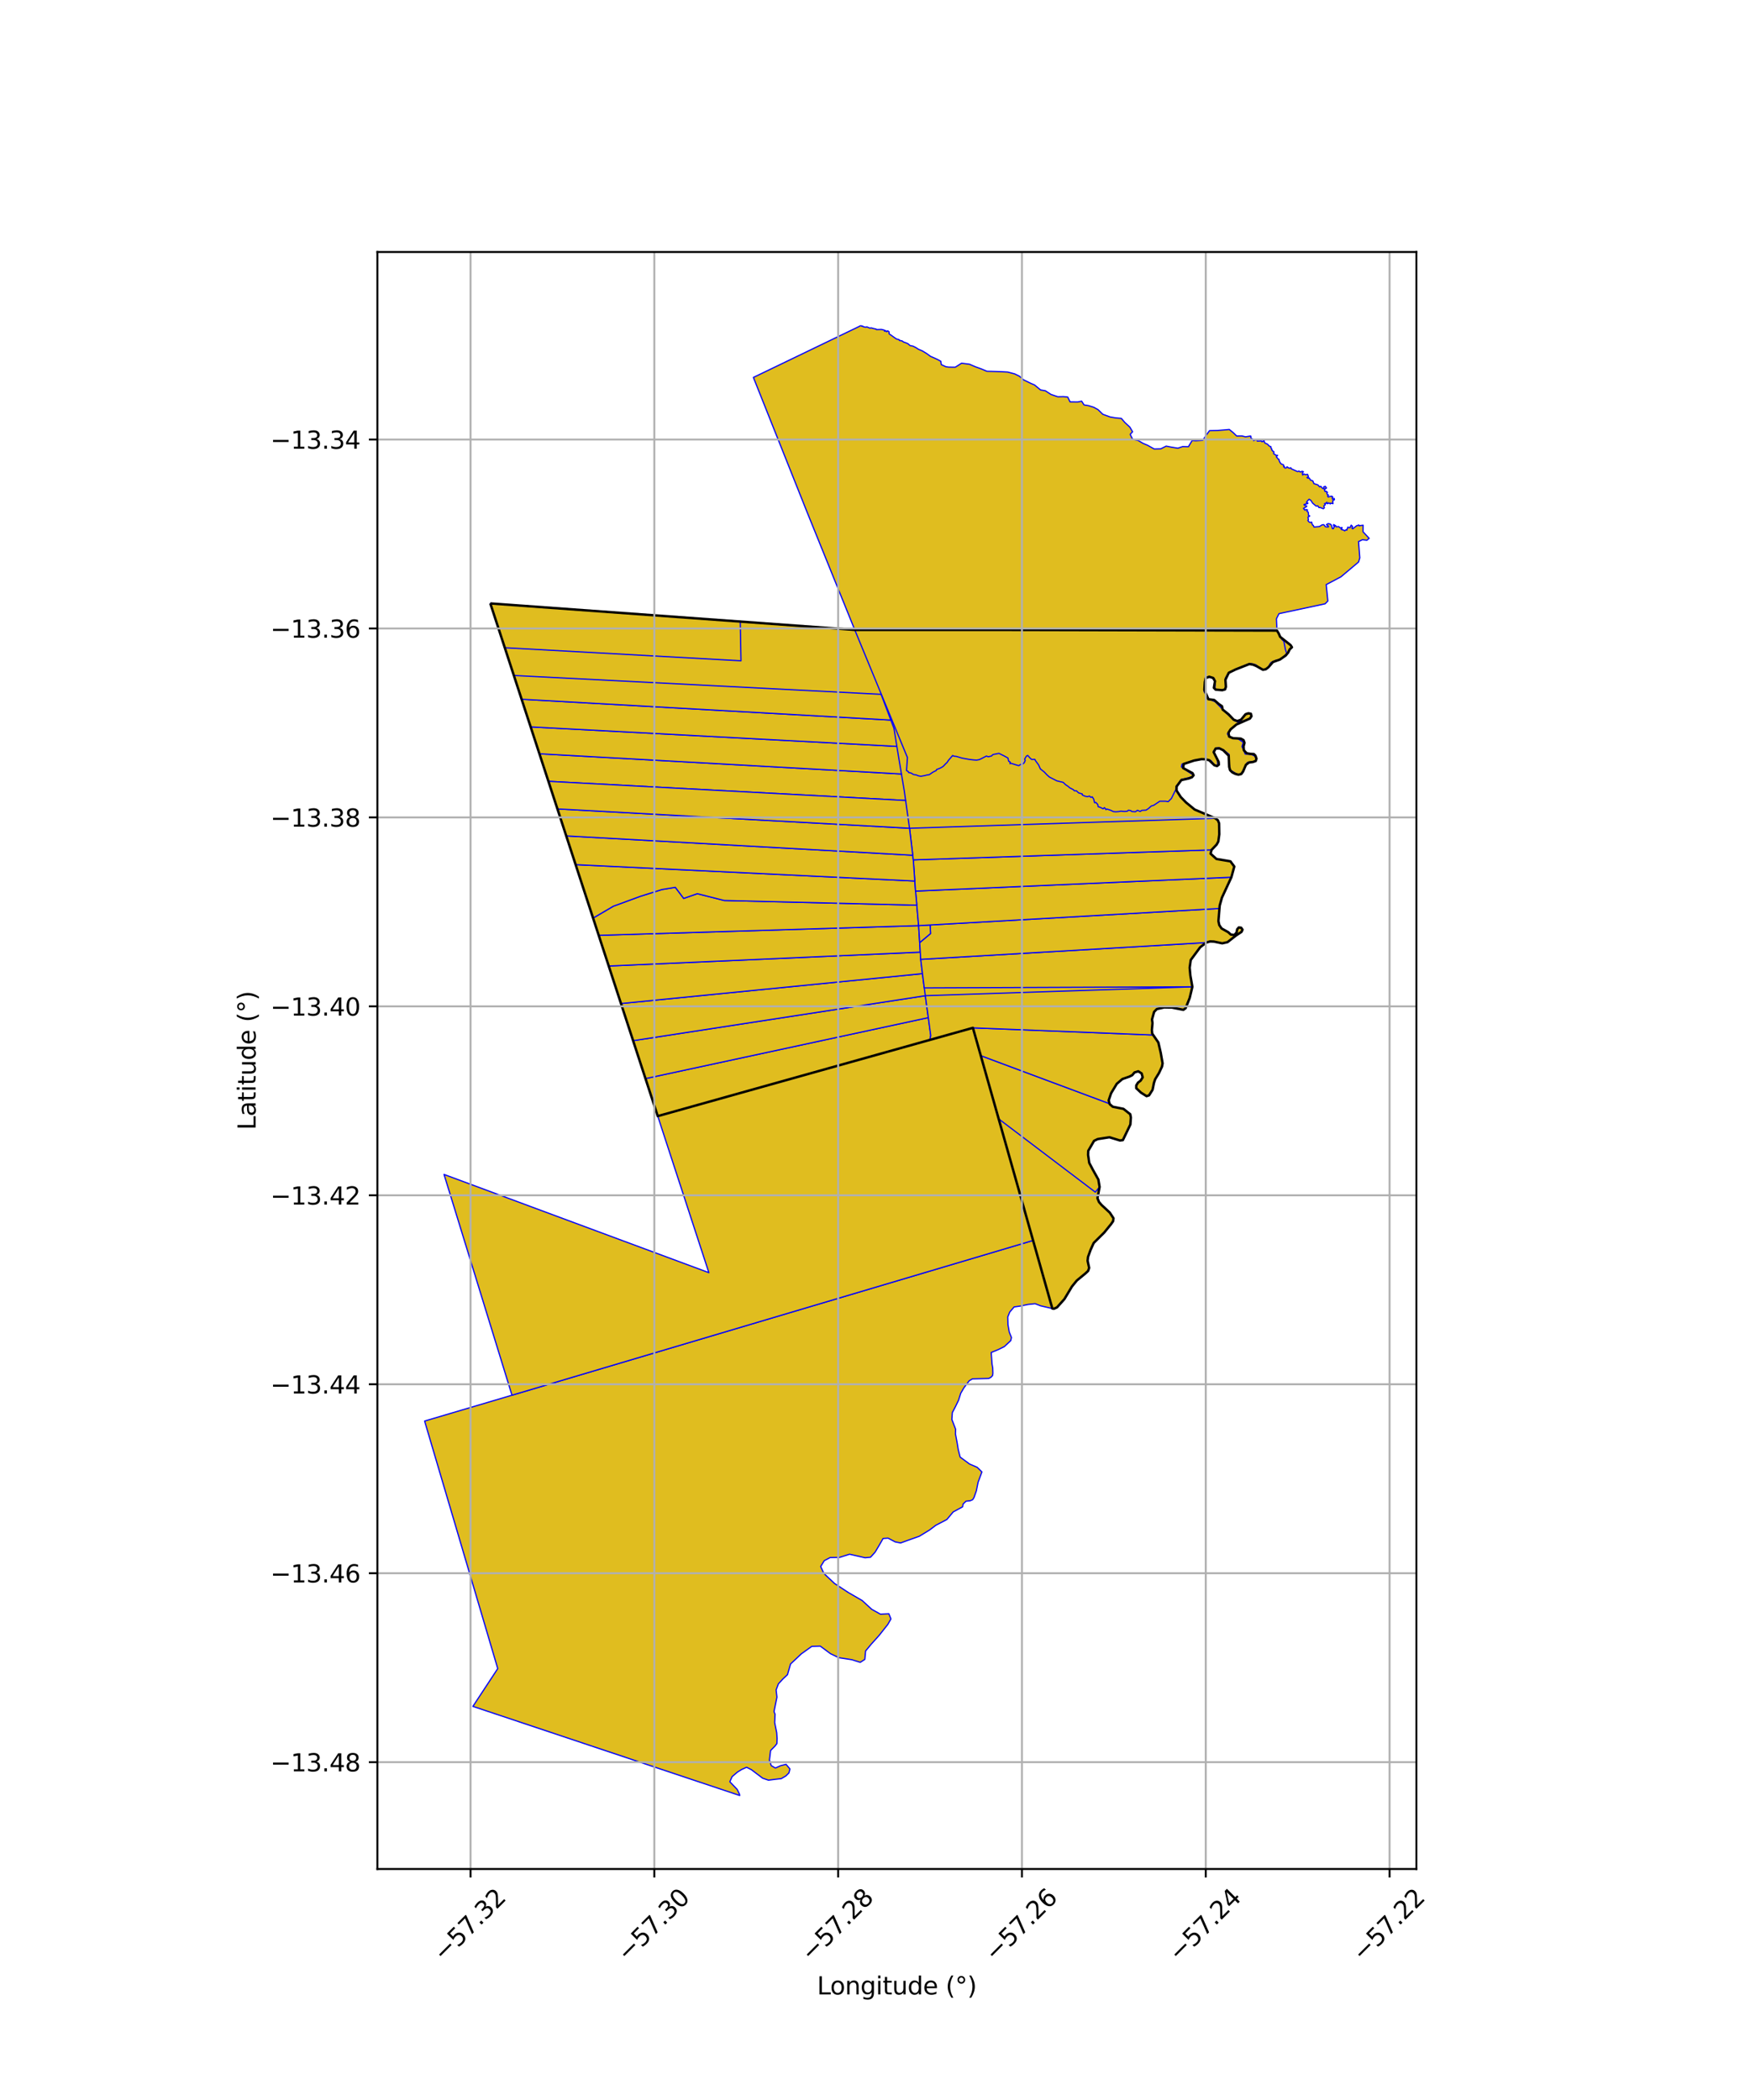 <?xml version="1.0" encoding="utf-8" standalone="no"?>
<!DOCTYPE svg PUBLIC "-//W3C//DTD SVG 1.1//EN"
  "http://www.w3.org/Graphics/SVG/1.1/DTD/svg11.dtd">
<svg xmlns:xlink="http://www.w3.org/1999/xlink" width="720pt" height="864pt" viewBox="0 0 720 864" xmlns="http://www.w3.org/2000/svg" version="1.1">
 <defs>
  <style type="text/css">*{stroke-linejoin: round; stroke-linecap: butt}</style>
 </defs>
 <g id="figure_1">
  <g id="patch_1">
   <path d="M 0 864 
L 720 864 
L 720 0 
L 0 0 
z
" style="fill: #ffffff"/>
  </g>
  <g id="axes_1">
   <g id="patch_2">
    <path d="M 155.264 768.96 
L 582.736 768.96 
L 582.736 103.68 
L 155.264 103.68 
z
" style="fill: #ffffff"/>
   </g>
   <g id="PatchCollection_1">
    <path d="M 425.038 510.353 
L 432.968 538.369 
L 428.152 537.262 
L 425.878 536.376 
L 423.015 536.686 
L 419.754 537.362 
L 417.242 537.709 
L 415.451 539.798 
L 414.616 541.826 
L 414.703 544.987 
L 415.237 548.035 
L 416.136 550.283 
L 415.867 551.548 
L 413.232 554.018 
L 410.701 555.273 
L 407.816 556.454 
L 408.127 561.078 
L 408.44 562.872 
L 408.508 565.016 
L 408.379 565.924 
L 407.75 566.619 
L 406.795 567.142 
L 403.548 567.22 
L 400.078 567.31 
L 398.759 568.095 
L 396.587 570.972 
L 395.27 573.241 
L 394.381 576.08 
L 393.095 578.732 
L 391.827 581.151 
L 391.628 584.014 
L 393.177 588.053 
L 393.111 589.981 
L 393.786 593.561 
L 394.236 596.381 
L 395.033 599.49 
L 398.905 602.34 
L 402.064 603.705 
L 403.99 605.601 
L 402.416 609.829 
L 401.722 613.303 
L 400.733 616.126 
L 400.177 617.009 
L 399.165 617.46 
L 397.466 617.632 
L 396.252 618.786 
L 396.04 619.951 
L 392.165 622.058 
L 389.563 625.17 
L 385.027 627.542 
L 382.412 629.511 
L 378.195 632.085 
L 374.643 633.331 
L 370.534 634.82 
L 368.298 634.377 
L 365.384 632.834 
L 363.328 632.977 
L 361.9 635.478 
L 360.045 638.603 
L 358.152 640.694 
L 355.934 640.911 
L 349.54 639.448 
L 345.436 640.753 
L 341.54 640.83 
L 339.125 642.102 
L 337.657 644.5 
L 338.952 647.351 
L 343.34 651.483 
L 349.039 655.214 
L 354.728 658.508 
L 358.636 662.099 
L 362.22 664.111 
L 365.702 663.941 
L 366.553 666.077 
L 365.262 668.352 
L 361.687 672.864 
L 358.468 676.441 
L 356.133 679.251 
L 355.812 682.712 
L 353.936 683.942 
L 350.434 682.84 
L 345.113 682.024 
L 341.698 680.382 
L 337.492 677.268 
L 333.998 677.366 
L 329.679 680.45 
L 325.242 684.634 
L 323.991 689.016 
L 322.099 690.778 
L 320.249 692.796 
L 319.316 695.283 
L 319.658 698.255 
L 318.451 704.204 
L 318.895 705.318 
L 318.72 708.699 
L 319.556 712.862 
L 319.711 715.219 
L 319.636 717.36 
L 318.864 718.376 
L 317.049 720.205 
L 316.573 724.142 
L 317.318 726.428 
L 319.019 727.422 
L 321.232 726.424 
L 323.412 725.903 
L 325.005 727.792 
L 324.577 729.44 
L 323.297 730.696 
L 321.403 731.792 
L 319.165 732.037 
L 316.167 732.415 
L 313.789 731.606 
L 311.3 729.734 
L 309.139 728.091 
L 307.178 727.114 
L 305.159 728.003 
L 303.388 729.102 
L 301.201 730.969 
L 300.269 733.066 
L 303.315 736.239 
L 304.246 738.184 
L 304.34 738.72 
L 194.565 702.057 
L 204.784 686.51 
L 174.694 584.66 
L 210.642 574.027 
L 425.038 510.353 
" clip-path="url(#p3537906916)" style="fill: #e0bd1f; stroke: #0000ff; stroke-width: 0.5"/>
    <path d="M 354.173 133.92 
L 354.624 134.258 
L 354.912 134.124 
L 355.146 134.423 
L 356.177 134.63 
L 356.669 134.498 
L 357.94 135.015 
L 358.366 134.88 
L 359.376 135.154 
L 360.52 135.409 
L 360.573 135.591 
L 362.643 135.527 
L 363.939 135.855 
L 363.979 136.021 
L 363.923 136.283 
L 364.434 136.036 
L 364.751 136.505 
L 365.178 136.117 
L 365.394 136.208 
L 365.812 136.56 
L 365.789 137.216 
L 365.861 137.379 
L 366.881 138.087 
L 367.7 138.678 
L 368.834 139.471 
L 369.549 139.639 
L 370.069 139.865 
L 370.041 140.068 
L 371.065 140.23 
L 371.945 140.831 
L 372.27 140.879 
L 373.494 141.369 
L 374.442 142.173 
L 375.639 142.417 
L 376.855 143.024 
L 377.881 143.693 
L 379.448 144.355 
L 381.31 145.49 
L 382.847 146.617 
L 384.198 147.191 
L 385.797 147.931 
L 387.07 148.637 
L 387.278 150.009 
L 389.18 150.886 
L 390.375 151.048 
L 393.032 151.071 
L 395.613 149.437 
L 398.844 149.843 
L 401.282 150.889 
L 403.72 151.773 
L 406.047 152.755 
L 408.632 152.815 
L 411.423 152.904 
L 414.588 153.073 
L 417.467 153.826 
L 419.417 154.786 
L 421.117 156.268 
L 424.164 157.752 
L 425.645 158.387 
L 428.125 160.44 
L 430.086 160.773 
L 432.422 162.288 
L 435.217 163.233 
L 437.471 163.175 
L 439.295 163.354 
L 440.261 165.356 
L 443.379 165.396 
L 445.021 165.056 
L 446.003 166.592 
L 447.796 166.886 
L 450.003 167.56 
L 451.766 168.539 
L 453.736 170.452 
L 456.728 171.541 
L 459.038 171.942 
L 461.344 172.138 
L 462.786 173.807 
L 464.855 175.732 
L 465.973 177.632 
L 464.989 178.708 
L 466.006 180.75 
L 468.332 181.271 
L 470.284 182.416 
L 472.207 183.227 
L 474.885 184.736 
L 477.562 184.67 
L 479.801 183.541 
L 481.987 183.977 
L 484.602 184.401 
L 486.602 183.728 
L 488.932 183.802 
L 490.478 181.256 
L 491.992 181.347 
L 494.848 181.182 
L 495.956 179.482 
L 497.631 177.185 
L 500.958 177.104 
L 503.812 176.878 
L 505.759 176.695 
L 507.351 177.977 
L 508.804 179.384 
L 510.95 179.358 
L 512.452 179.721 
L 514.517 179.383 
L 514.657 179.505 
L 514.588 179.803 
L 514.755 180.266 
L 515.723 180.964 
L 515.768 181.312 
L 516.441 180.961 
L 516.727 181.029 
L 517.292 180.852 
L 517.364 180.916 
L 517.278 181.497 
L 518.943 181.398 
L 519.202 181.754 
L 519.562 181.623 
L 519.752 181.266 
L 520.044 181.186 
L 520.145 181.315 
L 520.098 181.557 
L 520.388 182.261 
L 521.479 182.746 
L 522.219 183.535 
L 522.903 183.778 
L 522.856 184.253 
L 523.205 184.6 
L 523.19 185.083 
L 523.536 185.324 
L 523.585 185.616 
L 524.144 185.881 
L 523.996 186.65 
L 525.162 187.378 
L 525.616 187.313 
L 525.523 187.535 
L 525.144 187.689 
L 525.188 188.107 
L 525.582 188.435 
L 525.829 188.846 
L 526.237 189.003 
L 526.271 189.443 
L 526.488 189.996 
L 526.875 190.621 
L 527.318 191.004 
L 527.851 191.108 
L 528.13 191.342 
L 528.109 191.88 
L 528.457 191.921 
L 528.214 192.115 
L 528.771 192.594 
L 529.366 192.403 
L 529.506 192.052 
L 530.383 192.644 
L 531.124 192.458 
L 531.261 192.874 
L 532.754 193.534 
L 533.889 194.031 
L 534.451 193.8 
L 535.017 194.215 
L 535.712 193.882 
L 536.243 194.071 
L 535.805 194.639 
L 535.945 195.44 
L 536.453 195.015 
L 537.146 195.314 
L 537.949 195.136 
L 538.36 196.121 
L 537.72 196.451 
L 538.027 196.713 
L 538.693 196.69 
L 539.108 197.466 
L 540.125 197.847 
L 540.579 198.964 
L 542.197 199.49 
L 542.956 200.329 
L 543.416 200.092 
L 544.206 201.004 
L 544.758 200.976 
L 544.604 200.308 
L 545.289 200.116 
L 545.74 200.755 
L 544.878 201.497 
L 545.173 202.224 
L 545.555 202.075 
L 546.172 202.589 
L 545.844 202.744 
L 546.109 203.456 
L 546.588 203.702 
L 546.208 204.079 
L 546.468 204.495 
L 546.915 204.319 
L 547.997 204.142 
L 548.384 204.621 
L 548.086 204.855 
L 548.266 205.38 
L 548.947 205.101 
L 549.02 205.576 
L 548.303 206.052 
L 548.455 207.21 
L 547.438 207.014 
L 547.325 207.321 
L 546.665 206.899 
L 546.282 207.231 
L 545.976 207.165 
L 545.936 206.619 
L 545.398 207.127 
L 544.946 207.21 
L 545.302 207.631 
L 544.63 208.169 
L 544.892 208.922 
L 544.464 209.308 
L 543.125 208.8 
L 542.667 208.848 
L 542.178 208.122 
L 541.462 208.203 
L 540.063 207.011 
L 539.311 205.854 
L 538.627 205.401 
L 538.051 205.94 
L 537.483 206.721 
L 538.106 206.952 
L 538.076 207.147 
L 536.528 207.569 
L 536.606 207.839 
L 537.625 208.183 
L 537.512 208.459 
L 536.292 209.167 
L 536.914 209.909 
L 537.273 209.644 
L 537.943 209.767 
L 537.701 210.366 
L 538.24 210.695 
L 538.389 212.075 
L 538.826 212.252 
L 538.782 212.378 
L 538.135 212.734 
L 538.321 213.851 
L 538.078 214.151 
L 538.549 214.705 
L 539.042 214.991 
L 539.622 214.799 
L 539.988 215.974 
L 540.342 216.178 
L 540.617 216.828 
L 542.867 216.623 
L 543.975 215.926 
L 544.669 215.866 
L 545.315 216.701 
L 546.516 216.818 
L 546.573 216.529 
L 545.756 215.844 
L 546.379 215.446 
L 547.295 215.612 
L 547.738 216.009 
L 548.204 217.506 
L 548.551 217.548 
L 549.037 216.578 
L 548.632 216.25 
L 548.784 216.029 
L 548.682 215.825 
L 549.555 216.317 
L 549.705 216.732 
L 550.072 216.735 
L 550.708 216.635 
L 551.553 217.26 
L 552.091 217.006 
L 552.182 217.251 
L 551.819 217.819 
L 552.93 218.144 
L 553.23 218.424 
L 553.641 218.023 
L 554.157 218.086 
L 554.209 217.594 
L 554.485 217.32 
L 554.493 216.892 
L 555.398 217.114 
L 555.93 216.054 
L 556.464 216.611 
L 556.226 217.316 
L 556.533 217.576 
L 558.16 216.314 
L 559.078 216.005 
L 559.242 216.356 
L 559.559 216.243 
L 560.834 216.091 
L 560.798 218.805 
L 563.306 221.477 
L 562.391 222.279 
L 560.514 222.064 
L 558.946 222.828 
L 559.464 229.51 
L 558.964 231.22 
L 551.709 237.317 
L 545.628 240.533 
L 546.31 247.272 
L 545.187 248.428 
L 526.214 252.477 
L 525.155 254.585 
L 525.376 259.425 
L 420.284 259.171 
L 351.677 259.155 
L 331.877 210.265 
L 309.968 155.287 
L 353.464 134.324 
L 354.173 133.92 
" clip-path="url(#p3537906916)" style="fill: #e0bd1f; stroke: #0000ff; stroke-width: 0.5"/>
    <path d="M 400.282 422.885 
L 425.038 510.353 
L 210.642 574.027 
L 182.681 483.193 
L 291.65 523.61 
L 270.614 459.208 
L 400.282 422.885 
" clip-path="url(#p3537906916)" style="fill: #e0bd1f; stroke: #0000ff; stroke-width: 0.5"/>
    <path d="M 410.951 460.388 
L 450.647 490.482 
L 451.526 492.972 
L 452.165 494.548 
L 453.237 495.78 
L 456.611 498.919 
L 458.126 501.244 
L 457.961 502.426 
L 457.141 503.612 
L 454.315 507.099 
L 449.987 511.384 
L 448.696 514.228 
L 447.646 517.145 
L 447.473 518.727 
L 448.11 521.648 
L 447.688 522.88 
L 446.628 523.88 
L 443.015 526.862 
L 441.046 529.285 
L 437.928 534.479 
L 434.887 537.885 
L 433.614 538.463 
L 432.968 538.369 
L 425.038 510.353 
L 410.951 460.388 
" clip-path="url(#p3537906916)" style="fill: #e0bd1f; stroke: #0000ff; stroke-width: 0.5"/>
    <path d="M 201.734 248.27 
L 350.962 259.15 
L 351.677 259.155 
L 420.284 259.172 
L 525.376 259.425 
L 526.126 260.681 
L 526.698 262.016 
L 529.855 264.603 
L 530.996 265.434 
L 531.539 266.301 
L 530.623 267.18 
L 529.948 268.536 
L 529.002 269.669 
L 526.592 271.355 
L 523.72 272.382 
L 521.887 274.507 
L 520.799 275.343 
L 519.617 275.569 
L 517.06 274.112 
L 515.617 273.479 
L 514.053 273.196 
L 511.176 274.284 
L 508.35 275.442 
L 505.552 276.801 
L 504.172 279.672 
L 504.369 282.585 
L 504.013 283.638 
L 502.894 283.961 
L 500.153 283.733 
L 499.422 282.985 
L 499.894 280.255 
L 499.098 278.923 
L 497.558 278.453 
L 496.081 278.952 
L 495.706 280.579 
L 495.508 283.8 
L 497.161 287.675 
L 499.546 287.989 
L 501.413 289.626 
L 502.762 290.56 
L 503.042 291.939 
L 505.458 293.875 
L 507.583 296.104 
L 509.085 296.657 
L 510.618 296.095 
L 512.46 293.851 
L 513.623 293.474 
L 514.634 293.659 
L 514.898 294.653 
L 514.257 295.635 
L 508.71 298.073 
L 506.285 300.104 
L 505.436 301.456 
L 505.713 303.036 
L 507.232 303.701 
L 510.525 303.896 
L 511.633 304.516 
L 512.034 305.621 
L 511.641 307.051 
L 511.752 308.653 
L 512.889 309.88 
L 514.389 310.161 
L 515.871 310.244 
L 516.527 310.916 
L 516.959 312.125 
L 516.616 313.116 
L 515.413 313.531 
L 513.902 313.695 
L 512.621 314.643 
L 511.424 317.453 
L 510.676 318.456 
L 509.53 318.74 
L 508.247 318.402 
L 507.019 317.779 
L 506.097 316.889 
L 505.73 315.548 
L 505.516 310.928 
L 503.272 308.679 
L 501.754 307.919 
L 500.138 307.979 
L 499.355 309.474 
L 501.385 313.482 
L 501.477 314.587 
L 500.725 315.173 
L 499.643 314.856 
L 497.496 312.779 
L 495.88 312.387 
L 494.299 312.334 
L 491.304 312.908 
L 488.505 313.891 
L 486.983 314.33 
L 486.795 316.015 
L 490.637 318.086 
L 491.078 318.96 
L 490.399 319.783 
L 489.071 320.283 
L 486.031 320.96 
L 484.089 323.58 
L 484.076 325.261 
L 485.808 327.928 
L 487.949 330.135 
L 491.512 333.063 
L 500.034 336.682 
L 501.059 337.468 
L 501.571 338.72 
L 501.652 343.263 
L 501.249 346.23 
L 500.562 347.473 
L 498.477 349.66 
L 498.066 351.226 
L 500.466 353.398 
L 506.234 354.375 
L 507.82 356.522 
L 506.629 360.91 
L 503.997 366.49 
L 502.732 369.324 
L 501.824 372.581 
L 501.298 378.967 
L 501.643 380.589 
L 502.581 381.985 
L 505.339 383.53 
L 506.398 384.521 
L 507.911 384.655 
L 508.789 383.591 
L 509.009 382.342 
L 509.662 381.59 
L 510.638 381.688 
L 511.202 382.491 
L 510.803 383.397 
L 508.434 384.966 
L 505.029 387.635 
L 502.854 388.113 
L 499.43 387.393 
L 497.863 387.333 
L 496.272 387.804 
L 493.772 389.752 
L 489.913 394.96 
L 489.468 398.132 
L 489.752 401.359 
L 490.567 406.004 
L 489.469 410.598 
L 487.799 414.805 
L 486.856 415.479 
L 482.132 414.528 
L 479.004 414.472 
L 475.948 415.166 
L 474.829 416.322 
L 473.97 419.428 
L 474.168 420.909 
L 473.915 423.795 
L 474.06 425.26 
L 476.577 428.902 
L 477.563 433.165 
L 478.321 437.5 
L 478.076 438.832 
L 476.853 441.447 
L 475.28 444.012 
L 474.771 445.512 
L 474.201 448.371 
L 472.756 450.657 
L 471.728 450.988 
L 469.448 449.554 
L 467.49 447.726 
L 467.491 446.561 
L 468.201 445.425 
L 469.283 444.602 
L 470.138 443.244 
L 469.694 441.644 
L 468.314 440.757 
L 466.76 441.24 
L 465.845 442.353 
L 464.639 442.961 
L 461.782 443.948 
L 459.477 445.909 
L 457.137 449.782 
L 456.148 452.717 
L 456.566 454.277 
L 457.821 455.342 
L 462.22 456.218 
L 465.025 458.443 
L 465.275 459.786 
L 465.074 462.638 
L 461.98 469.072 
L 460.788 469.232 
L 456.43 467.893 
L 451.616 468.654 
L 450.119 469.383 
L 447.74 473.487 
L 447.678 475.161 
L 448.147 478.437 
L 449.642 481.274 
L 451.885 485.286 
L 452.402 488.329 
L 451.526 492.972 
L 452.165 494.548 
L 453.237 495.78 
L 456.611 498.919 
L 458.126 501.244 
L 457.961 502.426 
L 457.141 503.612 
L 454.315 507.099 
L 449.987 511.384 
L 448.696 514.228 
L 447.646 517.145 
L 447.473 518.727 
L 448.11 521.648 
L 447.688 522.88 
L 446.628 523.88 
L 443.015 526.862 
L 441.046 529.285 
L 437.928 534.479 
L 434.887 537.885 
L 433.614 538.463 
L 432.968 538.369 
L 400.282 422.885 
L 270.614 459.208 
L 201.734 248.27 
" clip-path="url(#p3537906916)" style="fill: #e0bd1f; stroke: #0000ff; stroke-width: 0.5"/>
    <path d="M 403.521 434.327 
L 456.516 454.09 
L 456.566 454.277 
L 457.821 455.342 
L 462.22 456.218 
L 465.025 458.443 
L 465.275 459.786 
L 465.074 462.638 
L 461.98 469.072 
L 460.788 469.232 
L 456.43 467.893 
L 451.616 468.654 
L 450.119 469.383 
L 447.74 473.487 
L 447.678 475.161 
L 448.147 478.437 
L 449.642 481.274 
L 451.885 485.286 
L 452.402 488.329 
L 450.647 490.482 
L 410.951 460.388 
L 403.521 434.327 
" clip-path="url(#p3537906916)" style="fill: #e0bd1f; stroke: #0000ff; stroke-width: 0.5"/>
    <path d="M 381.933 418.68 
L 382.94 426.068 
L 382.538 427.854 
L 270.614 459.208 
L 265.571 443.766 
L 381.933 418.68 
" clip-path="url(#p3537906916)" style="fill: #e0bd1f; stroke: #0000ff; stroke-width: 0.5"/>
    <path d="M 400.282 422.885 
L 474.456 425.833 
L 476.577 428.902 
L 477.563 433.165 
L 478.321 437.5 
L 478.076 438.832 
L 476.853 441.447 
L 475.28 444.012 
L 474.771 445.512 
L 474.201 448.371 
L 472.756 450.657 
L 471.728 450.988 
L 469.448 449.554 
L 467.49 447.726 
L 467.491 446.561 
L 468.201 445.425 
L 469.283 444.602 
L 470.138 443.244 
L 469.694 441.644 
L 468.314 440.757 
L 466.76 441.24 
L 465.845 442.353 
L 464.639 442.961 
L 461.782 443.948 
L 459.477 445.909 
L 457.137 449.782 
L 456.148 452.717 
L 456.516 454.09 
L 403.521 434.327 
L 400.282 422.885 
" clip-path="url(#p3537906916)" style="fill: #e0bd1f; stroke: #0000ff; stroke-width: 0.5"/>
    <path d="M 380.703 409.657 
L 381.933 418.68 
L 265.571 443.766 
L 260.477 428.167 
L 380.703 409.657 
" clip-path="url(#p3537906916)" style="fill: #e0bd1f; stroke: #0000ff; stroke-width: 0.5"/>
    <path d="M 379.537 400.578 
L 380.265 406.45 
L 380.703 409.657 
L 260.477 428.167 
L 255.485 412.885 
L 379.537 400.578 
" clip-path="url(#p3537906916)" style="fill: #e0bd1f; stroke: #0000ff; stroke-width: 0.5"/>
    <path d="M 490.567 406.004 
L 489.469 410.598 
L 487.799 414.805 
L 486.856 415.479 
L 482.132 414.528 
L 479.004 414.472 
L 475.948 415.166 
L 474.829 416.322 
L 473.97 419.428 
L 474.168 420.909 
L 473.915 423.795 
L 474.06 425.26 
L 474.456 425.833 
L 400.282 422.885 
L 382.538 427.854 
L 382.94 426.068 
L 381.933 418.68 
L 380.703 409.657 
L 490.567 406.004 
" clip-path="url(#p3537906916)" style="fill: #e0bd1f; stroke: #0000ff; stroke-width: 0.5"/>
    <path d="M 378.626 391.744 
L 378.81 394.707 
L 379.537 400.578 
L 255.485 412.885 
L 250.443 397.443 
L 378.626 391.744 
" clip-path="url(#p3537906916)" style="fill: #e0bd1f; stroke: #0000ff; stroke-width: 0.5"/>
    <path d="M 496.272 387.804 
L 493.772 389.752 
L 489.913 394.96 
L 489.468 398.132 
L 489.752 401.359 
L 490.567 406.004 
L 380.265 406.45 
L 379.537 400.578 
L 378.81 394.707 
L 496.272 387.804 
" clip-path="url(#p3537906916)" style="fill: #e0bd1f; stroke: #0000ff; stroke-width: 0.5"/>
    <path d="M 377.95 380.832 
L 378.383 387.827 
L 378.626 391.744 
L 250.443 397.443 
L 246.321 384.824 
L 377.95 380.832 
" clip-path="url(#p3537906916)" style="fill: #e0bd1f; stroke: #0000ff; stroke-width: 0.5"/>
    <path d="M 501.726 373.77 
L 501.298 378.967 
L 501.643 380.589 
L 502.581 381.985 
L 505.339 383.53 
L 506.398 384.521 
L 507.911 384.655 
L 508.789 383.591 
L 509.009 382.342 
L 509.662 381.59 
L 510.638 381.688 
L 511.202 382.491 
L 510.803 383.397 
L 508.434 384.966 
L 505.029 387.635 
L 502.854 388.113 
L 499.43 387.393 
L 497.863 387.333 
L 496.272 387.804 
L 378.81 394.707 
L 378.626 391.744 
L 378.383 387.827 
L 382.863 384.072 
L 382.668 380.563 
L 501.726 373.77 
" clip-path="url(#p3537906916)" style="fill: #e0bd1f; stroke: #0000ff; stroke-width: 0.5"/>
    <path d="M 382.668 380.563 
L 382.863 384.072 
L 378.383 387.827 
L 377.95 380.832 
L 382.668 380.563 
" clip-path="url(#p3537906916)" style="fill: #e0bd1f; stroke: #0000ff; stroke-width: 0.5"/>
    <path d="M 277.845 365.067 
L 281.294 369.634 
L 286.896 367.682 
L 297.982 370.485 
L 377.194 372.422 
L 377.95 380.832 
L 246.321 384.824 
L 244.005 377.734 
L 252.332 372.847 
L 263.443 368.77 
L 272.299 365.99 
L 277.845 365.067 
" clip-path="url(#p3537906916)" style="fill: #e0bd1f; stroke: #0000ff; stroke-width: 0.5"/>
    <path d="M 506.629 360.91 
L 503.997 366.49 
L 502.732 369.324 
L 501.824 372.581 
L 501.726 373.77 
L 382.668 380.563 
L 377.95 380.832 
L 377.194 372.422 
L 376.672 366.621 
L 506.629 360.91 
" clip-path="url(#p3537906916)" style="fill: #e0bd1f; stroke: #0000ff; stroke-width: 0.5"/>
    <path d="M 236.823 355.737 
L 376.379 362.487 
L 376.672 366.621 
L 377.194 372.422 
L 297.982 370.485 
L 286.896 367.682 
L 281.294 369.634 
L 277.845 365.067 
L 272.299 365.99 
L 263.443 368.77 
L 252.332 372.847 
L 244.005 377.734 
L 236.823 355.737 
" clip-path="url(#p3537906916)" style="fill: #e0bd1f; stroke: #0000ff; stroke-width: 0.5"/>
    <path d="M 498.477 349.66 
L 498.066 351.226 
L 500.466 353.398 
L 506.234 354.375 
L 507.82 356.522 
L 506.629 360.91 
L 376.672 366.621 
L 376.379 362.487 
L 375.761 353.787 
L 498.477 349.66 
" clip-path="url(#p3537906916)" style="fill: #e0bd1f; stroke: #0000ff; stroke-width: 0.5"/>
    <path d="M 232.965 343.913 
L 375.533 351.875 
L 375.761 353.787 
L 376.379 362.487 
L 236.823 355.737 
L 232.965 343.913 
" clip-path="url(#p3537906916)" style="fill: #e0bd1f; stroke: #0000ff; stroke-width: 0.5"/>
    <path d="M 500.034 336.682 
L 501.059 337.468 
L 501.571 338.72 
L 501.652 343.263 
L 501.249 346.23 
L 500.562 347.473 
L 498.477 349.66 
L 375.761 353.787 
L 375.533 351.875 
L 374.202 340.763 
L 500.034 336.682 
" clip-path="url(#p3537906916)" style="fill: #e0bd1f; stroke: #0000ff; stroke-width: 0.5"/>
    <path d="M 229.339 332.816 
L 374.202 340.763 
L 375.533 351.875 
L 232.965 343.913 
L 229.339 332.816 
" clip-path="url(#p3537906916)" style="fill: #e0bd1f; stroke: #0000ff; stroke-width: 0.5"/>
    <path d="M 351.677 259.155 
L 420.284 259.171 
L 525.376 259.425 
L 527.391 263.086 
L 528.209 263.831 
L 528.834 267.142 
L 529.372 268.793 
L 527.987 270.356 
L 526.813 271.13 
L 526.217 271.483 
L 525.513 271.525 
L 524.856 271.684 
L 523.015 272.526 
L 522.49 273.159 
L 522.036 274.212 
L 521.256 274.924 
L 520.243 275.448 
L 519.398 275.293 
L 517.99 274.582 
L 516.627 273.484 
L 515.603 273.253 
L 514.541 272.981 
L 513.626 273.167 
L 508.835 275.106 
L 505.538 276.741 
L 504.17 278.949 
L 504.326 283.033 
L 503.931 283.712 
L 502.972 283.896 
L 500.643 283.894 
L 499.828 283.333 
L 499.992 280.977 
L 499.552 279.042 
L 498.126 278.595 
L 497.387 278.272 
L 495.859 278.919 
L 495.374 284.44 
L 496.946 287.404 
L 499.975 288.727 
L 504.124 292.98 
L 507.739 296.414 
L 509.678 297.163 
L 512.192 293.965 
L 514.496 293.54 
L 514.9 294.312 
L 514.541 295.357 
L 513.46 295.855 
L 509.85 297.204 
L 506.731 299.525 
L 504.983 301.935 
L 505.799 303.362 
L 509.025 303.717 
L 511.521 305.425 
L 510.99 307.138 
L 512.343 310.27 
L 514.732 310.361 
L 516.297 311.09 
L 516.931 312.594 
L 516.614 313.117 
L 513.16 313.724 
L 512.096 315.711 
L 510.606 318.573 
L 509.086 318.619 
L 506.1 316.779 
L 505.729 314.161 
L 505.714 310.408 
L 503.456 308.546 
L 501.456 307.631 
L 500.558 307.755 
L 499.243 309.005 
L 500.918 312.453 
L 500.977 314.998 
L 500.509 315.185 
L 499.465 314.49 
L 498.22 312.937 
L 495.626 312.221 
L 491.296 312.741 
L 487.009 314.215 
L 486.34 314.34 
L 486.047 315.505 
L 488.553 317.299 
L 491.031 318.908 
L 490.818 319.418 
L 488.76 320.058 
L 486.07 320.668 
L 483.798 323.696 
L 483.753 324.845 
L 481.942 328.519 
L 480.615 329.839 
L 479.586 329.644 
L 477.175 329.643 
L 474.697 331.31 
L 473.644 331.635 
L 472.508 332.663 
L 471.507 333.316 
L 469.764 333.41 
L 469.113 333.863 
L 467.991 333.385 
L 467.15 333.966 
L 465.641 333.879 
L 465.254 333.516 
L 464.27 333.343 
L 463.799 333.758 
L 462.706 333.863 
L 461.843 333.803 
L 461.183 333.711 
L 460.362 333.885 
L 459.108 333.989 
L 458.073 333.908 
L 456.918 333.353 
L 455.35 332.838 
L 455.033 333.123 
L 454.404 332.27 
L 453.85 332.765 
L 452.717 332.186 
L 451.805 331.88 
L 451.664 331.005 
L 450.876 330.14 
L 450.339 330.258 
L 449.984 328.777 
L 449.376 327.849 
L 448.821 328.049 
L 448.257 327.532 
L 447.415 327.776 
L 446.444 327.59 
L 445.319 327.097 
L 445.266 326.651 
L 444.612 326.46 
L 443.773 326.214 
L 442.826 325.332 
L 442.045 325.357 
L 441.543 324.856 
L 440.062 324.089 
L 439.556 323.614 
L 438.413 322.842 
L 437.398 321.875 
L 434.836 321.273 
L 431.764 319.701 
L 430.772 318.82 
L 429.684 317.664 
L 428.038 316.344 
L 427.302 314.698 
L 426.09 313.049 
L 425.751 312.419 
L 424.413 312.452 
L 423.778 311.862 
L 422.839 310.802 
L 422.283 311.09 
L 421.567 312.321 
L 421.811 312.83 
L 421.41 313.795 
L 420.595 314.505 
L 419.947 314.484 
L 419.165 315.012 
L 418.332 314.788 
L 415.999 314.057 
L 415.514 314.175 
L 415.669 313.568 
L 414.996 313.19 
L 414.698 311.872 
L 413.089 310.988 
L 410.988 309.952 
L 408.503 310.455 
L 407.892 311.053 
L 406.56 311.354 
L 405.852 311.051 
L 403.622 312.199 
L 402.856 312.549 
L 401.782 312.734 
L 400.555 312.656 
L 398.98 312.479 
L 395.843 311.917 
L 393.441 311.199 
L 392.489 311.119 
L 391.943 310.838 
L 390.262 312.773 
L 389.647 313.713 
L 389.085 314.22 
L 388.121 315.242 
L 387.542 315.644 
L 386.648 316.106 
L 385.333 316.611 
L 385.161 317.042 
L 384.151 317.513 
L 383.462 317.933 
L 382.372 318.699 
L 381.164 318.91 
L 380.481 319.101 
L 378.903 319.388 
L 377.866 319.205 
L 376.996 318.854 
L 375.812 318.642 
L 374.872 318.067 
L 373.781 317.814 
L 373.713 317.45 
L 372.974 317.037 
L 373.338 311.673 
L 351.677 259.155 
" clip-path="url(#p3537906916)" style="fill: #e0bd1f; stroke: #0000ff; stroke-width: 0.5"/>
    <path d="M 221.93 310.124 
L 370.881 318.445 
L 372.074 325.57 
L 372.602 329.342 
L 225.631 321.456 
L 221.93 310.124 
" clip-path="url(#p3537906916)" style="fill: #e0bd1f; stroke: #0000ff; stroke-width: 0.5"/>
    <path d="M 218.315 299.056 
L 368.997 307.088 
L 369.687 311.321 
L 370.881 318.445 
L 221.93 310.124 
L 218.315 299.056 
" clip-path="url(#p3537906916)" style="fill: #e0bd1f; stroke: #0000ff; stroke-width: 0.5"/>
    <path d="M 214.605 287.692 
L 366.514 296.263 
L 367.779 299.608 
L 368.997 307.088 
L 218.315 299.056 
L 214.605 287.692 
" clip-path="url(#p3537906916)" style="fill: #e0bd1f; stroke: #0000ff; stroke-width: 0.5"/>
    <path d="M 211.412 277.912 
L 362.509 285.663 
L 366.514 296.263 
L 214.605 287.692 
L 211.412 277.912 
" clip-path="url(#p3537906916)" style="fill: #e0bd1f; stroke: #0000ff; stroke-width: 0.5"/>
    <path d="M 201.734 248.27 
L 304.561 255.769 
L 304.864 271.871 
L 207.683 266.491 
L 201.734 248.27 
" clip-path="url(#p3537906916)" style="fill: #e0bd1f; stroke: #0000ff; stroke-width: 0.5"/>
    <path d="M 225.631 321.456 
L 372.602 329.342 
L 374.202 340.763 
L 229.339 332.816 
L 225.631 321.456 
" clip-path="url(#p3537906916)" style="fill: #e0bd1f; stroke: #0000ff; stroke-width: 0.5"/>
   </g>
   <g id="PatchCollection_2">
    <path d="M 201.734 248.27 
L 351.677 259.155 
L 420.284 259.172 
L 525.376 259.425 
L 526.126 260.681 
L 526.698 262.016 
L 530.996 265.434 
L 531.539 266.301 
L 530.623 267.18 
L 529.948 268.536 
L 529.002 269.669 
L 526.592 271.355 
L 523.72 272.382 
L 521.887 274.507 
L 520.799 275.343 
L 519.617 275.569 
L 517.06 274.112 
L 515.617 273.479 
L 514.053 273.196 
L 508.35 275.442 
L 505.552 276.801 
L 504.172 279.672 
L 504.369 282.585 
L 504.013 283.638 
L 502.894 283.961 
L 500.153 283.733 
L 499.422 282.985 
L 499.894 280.255 
L 499.098 278.923 
L 497.558 278.453 
L 496.081 278.952 
L 495.706 280.579 
L 495.508 283.8 
L 497.161 287.675 
L 499.546 287.989 
L 501.413 289.626 
L 502.762 290.56 
L 503.042 291.939 
L 505.458 293.875 
L 507.583 296.104 
L 509.085 296.657 
L 510.618 296.095 
L 512.46 293.851 
L 513.623 293.474 
L 514.634 293.659 
L 514.898 294.653 
L 514.257 295.635 
L 508.71 298.073 
L 506.285 300.104 
L 505.436 301.456 
L 505.713 303.036 
L 507.232 303.701 
L 510.525 303.896 
L 511.633 304.516 
L 512.034 305.621 
L 511.641 307.051 
L 511.752 308.653 
L 512.889 309.88 
L 514.389 310.161 
L 515.871 310.244 
L 516.527 310.916 
L 516.959 312.125 
L 516.616 313.116 
L 515.413 313.531 
L 513.902 313.695 
L 512.621 314.643 
L 511.424 317.453 
L 510.676 318.456 
L 509.53 318.74 
L 508.247 318.402 
L 507.019 317.779 
L 506.097 316.889 
L 505.73 315.548 
L 505.516 310.928 
L 503.272 308.679 
L 501.754 307.919 
L 500.138 307.979 
L 499.355 309.474 
L 501.385 313.482 
L 501.477 314.587 
L 500.725 315.173 
L 499.643 314.856 
L 497.496 312.779 
L 495.88 312.387 
L 494.299 312.334 
L 491.304 312.908 
L 486.983 314.33 
L 486.795 316.015 
L 490.637 318.086 
L 491.078 318.96 
L 490.399 319.783 
L 489.071 320.283 
L 486.031 320.96 
L 484.089 323.58 
L 484.076 325.261 
L 485.808 327.928 
L 487.949 330.135 
L 491.512 333.063 
L 500.034 336.682 
L 501.059 337.468 
L 501.571 338.72 
L 501.652 343.263 
L 501.249 346.23 
L 500.562 347.473 
L 498.477 349.66 
L 498.066 351.226 
L 500.466 353.398 
L 506.234 354.375 
L 507.82 356.522 
L 506.629 360.91 
L 502.732 369.324 
L 501.824 372.581 
L 501.298 378.967 
L 501.643 380.589 
L 502.581 381.985 
L 505.339 383.53 
L 506.398 384.521 
L 507.911 384.655 
L 508.789 383.591 
L 509.009 382.342 
L 509.662 381.59 
L 510.638 381.688 
L 511.202 382.491 
L 510.803 383.397 
L 508.434 384.966 
L 505.029 387.635 
L 502.854 388.113 
L 499.43 387.393 
L 497.863 387.333 
L 496.272 387.804 
L 493.772 389.752 
L 489.913 394.96 
L 489.468 398.132 
L 489.752 401.359 
L 490.567 406.004 
L 489.469 410.598 
L 487.799 414.805 
L 486.856 415.479 
L 482.132 414.528 
L 479.004 414.472 
L 475.948 415.166 
L 474.829 416.322 
L 473.97 419.428 
L 474.168 420.909 
L 473.915 423.795 
L 474.06 425.26 
L 476.577 428.902 
L 477.563 433.165 
L 478.321 437.5 
L 478.076 438.832 
L 476.853 441.447 
L 475.28 444.012 
L 474.771 445.512 
L 474.201 448.371 
L 472.756 450.657 
L 471.728 450.988 
L 469.448 449.554 
L 467.49 447.726 
L 467.491 446.561 
L 468.201 445.425 
L 469.283 444.602 
L 470.138 443.244 
L 469.694 441.644 
L 468.314 440.757 
L 466.76 441.24 
L 465.845 442.353 
L 464.639 442.961 
L 461.782 443.948 
L 459.477 445.909 
L 457.137 449.782 
L 456.148 452.717 
L 456.566 454.277 
L 457.821 455.342 
L 462.22 456.218 
L 465.025 458.443 
L 465.275 459.786 
L 465.074 462.638 
L 461.98 469.072 
L 460.788 469.232 
L 456.43 467.893 
L 451.616 468.654 
L 450.119 469.383 
L 447.74 473.487 
L 447.678 475.161 
L 448.147 478.437 
L 449.642 481.274 
L 451.885 485.286 
L 452.402 488.329 
L 451.526 492.972 
L 452.165 494.548 
L 453.237 495.78 
L 456.611 498.919 
L 458.126 501.244 
L 457.961 502.426 
L 457.141 503.612 
L 454.315 507.099 
L 449.987 511.384 
L 448.696 514.228 
L 447.646 517.145 
L 447.473 518.727 
L 448.11 521.648 
L 447.688 522.88 
L 446.628 523.88 
L 443.015 526.862 
L 441.046 529.285 
L 437.928 534.479 
L 434.887 537.885 
L 433.614 538.463 
L 432.968 538.369 
L 400.282 422.885 
L 270.614 459.208 
L 201.734 248.27 
L 201.734 248.27 
" clip-path="url(#p3537906916)" style="fill: none; stroke: #000000"/>
   </g>
   <g id="matplotlib.axis_1">
    <g id="xtick_1">
     <g id="line2d_1">
      <path d="M 193.59 768.96 
L 193.59 103.68 
" clip-path="url(#p3537906916)" style="fill: none; stroke: #b0b0b0; stroke-width: 0.8; stroke-linecap: square"/>
     </g>
     <g id="line2d_2">
      <defs>
       <path id="m0af61f9bd2" d="M 0 0 
L 0 3.5 
" style="stroke: #000000; stroke-width: 0.8"/>
      </defs>
      <g>
       <use xlink:href="#m0af61f9bd2" x="193.59" y="768.96" style="stroke: #000000; stroke-width: 0.8"/>
      </g>
     </g>
     <g id="text_1">
      <!-- −57.32 -->
      <g transform="translate(182.457 807.501) rotate(-45) scale(0.1 -0.1)">
       <defs>
        <path id="DejaVuSans-2212" d="M 678 2272 
L 4684 2272 
L 4684 1741 
L 678 1741 
L 678 2272 
z
" transform="scale(0.016)"/>
        <path id="DejaVuSans-35" d="M 691 4666 
L 3169 4666 
L 3169 4134 
L 1269 4134 
L 1269 2991 
Q 1406 3038 1543 3061 
Q 1681 3084 1819 3084 
Q 2600 3084 3056 2656 
Q 3513 2228 3513 1497 
Q 3513 744 3044 326 
Q 2575 -91 1722 -91 
Q 1428 -91 1123 -41 
Q 819 9 494 109 
L 494 744 
Q 775 591 1075 516 
Q 1375 441 1709 441 
Q 2250 441 2565 725 
Q 2881 1009 2881 1497 
Q 2881 1984 2565 2268 
Q 2250 2553 1709 2553 
Q 1456 2553 1204 2497 
Q 953 2441 691 2322 
L 691 4666 
z
" transform="scale(0.016)"/>
        <path id="DejaVuSans-37" d="M 525 4666 
L 3525 4666 
L 3525 4397 
L 1831 0 
L 1172 0 
L 2766 4134 
L 525 4134 
L 525 4666 
z
" transform="scale(0.016)"/>
        <path id="DejaVuSans-2e" d="M 684 794 
L 1344 794 
L 1344 0 
L 684 0 
L 684 794 
z
" transform="scale(0.016)"/>
        <path id="DejaVuSans-33" d="M 2597 2516 
Q 3050 2419 3304 2112 
Q 3559 1806 3559 1356 
Q 3559 666 3084 287 
Q 2609 -91 1734 -91 
Q 1441 -91 1130 -33 
Q 819 25 488 141 
L 488 750 
Q 750 597 1062 519 
Q 1375 441 1716 441 
Q 2309 441 2620 675 
Q 2931 909 2931 1356 
Q 2931 1769 2642 2001 
Q 2353 2234 1838 2234 
L 1294 2234 
L 1294 2753 
L 1863 2753 
Q 2328 2753 2575 2939 
Q 2822 3125 2822 3475 
Q 2822 3834 2567 4026 
Q 2313 4219 1838 4219 
Q 1578 4219 1281 4162 
Q 984 4106 628 3988 
L 628 4550 
Q 988 4650 1302 4700 
Q 1616 4750 1894 4750 
Q 2613 4750 3031 4423 
Q 3450 4097 3450 3541 
Q 3450 3153 3228 2886 
Q 3006 2619 2597 2516 
z
" transform="scale(0.016)"/>
        <path id="DejaVuSans-32" d="M 1228 531 
L 3431 531 
L 3431 0 
L 469 0 
L 469 531 
Q 828 903 1448 1529 
Q 2069 2156 2228 2338 
Q 2531 2678 2651 2914 
Q 2772 3150 2772 3378 
Q 2772 3750 2511 3984 
Q 2250 4219 1831 4219 
Q 1534 4219 1204 4116 
Q 875 4013 500 3803 
L 500 4441 
Q 881 4594 1212 4672 
Q 1544 4750 1819 4750 
Q 2544 4750 2975 4387 
Q 3406 4025 3406 3419 
Q 3406 3131 3298 2873 
Q 3191 2616 2906 2266 
Q 2828 2175 2409 1742 
Q 1991 1309 1228 531 
z
" transform="scale(0.016)"/>
       </defs>
       <use xlink:href="#DejaVuSans-2212"/>
       <use xlink:href="#DejaVuSans-35" transform="translate(83.789 0)"/>
       <use xlink:href="#DejaVuSans-37" transform="translate(147.412 0)"/>
       <use xlink:href="#DejaVuSans-2e" transform="translate(211.035 0)"/>
       <use xlink:href="#DejaVuSans-33" transform="translate(242.822 0)"/>
       <use xlink:href="#DejaVuSans-32" transform="translate(306.445 0)"/>
      </g>
     </g>
    </g>
    <g id="xtick_2">
     <g id="line2d_3">
      <path d="M 269.213 768.96 
L 269.213 103.68 
" clip-path="url(#p3537906916)" style="fill: none; stroke: #b0b0b0; stroke-width: 0.8; stroke-linecap: square"/>
     </g>
     <g id="line2d_4">
      <g>
       <use xlink:href="#m0af61f9bd2" x="269.213" y="768.96" style="stroke: #000000; stroke-width: 0.8"/>
      </g>
     </g>
     <g id="text_2">
      <!-- −57.30 -->
      <g transform="translate(258.08 807.501) rotate(-45) scale(0.1 -0.1)">
       <defs>
        <path id="DejaVuSans-30" d="M 2034 4250 
Q 1547 4250 1301 3770 
Q 1056 3291 1056 2328 
Q 1056 1369 1301 889 
Q 1547 409 2034 409 
Q 2525 409 2770 889 
Q 3016 1369 3016 2328 
Q 3016 3291 2770 3770 
Q 2525 4250 2034 4250 
z
M 2034 4750 
Q 2819 4750 3233 4129 
Q 3647 3509 3647 2328 
Q 3647 1150 3233 529 
Q 2819 -91 2034 -91 
Q 1250 -91 836 529 
Q 422 1150 422 2328 
Q 422 3509 836 4129 
Q 1250 4750 2034 4750 
z
" transform="scale(0.016)"/>
       </defs>
       <use xlink:href="#DejaVuSans-2212"/>
       <use xlink:href="#DejaVuSans-35" transform="translate(83.789 0)"/>
       <use xlink:href="#DejaVuSans-37" transform="translate(147.412 0)"/>
       <use xlink:href="#DejaVuSans-2e" transform="translate(211.035 0)"/>
       <use xlink:href="#DejaVuSans-33" transform="translate(242.822 0)"/>
       <use xlink:href="#DejaVuSans-30" transform="translate(306.445 0)"/>
      </g>
     </g>
    </g>
    <g id="xtick_3">
     <g id="line2d_5">
      <path d="M 344.837 768.96 
L 344.837 103.68 
" clip-path="url(#p3537906916)" style="fill: none; stroke: #b0b0b0; stroke-width: 0.8; stroke-linecap: square"/>
     </g>
     <g id="line2d_6">
      <g>
       <use xlink:href="#m0af61f9bd2" x="344.837" y="768.96" style="stroke: #000000; stroke-width: 0.8"/>
      </g>
     </g>
     <g id="text_3">
      <!-- −57.28 -->
      <g transform="translate(333.704 807.501) rotate(-45) scale(0.1 -0.1)">
       <defs>
        <path id="DejaVuSans-38" d="M 2034 2216 
Q 1584 2216 1326 1975 
Q 1069 1734 1069 1313 
Q 1069 891 1326 650 
Q 1584 409 2034 409 
Q 2484 409 2743 651 
Q 3003 894 3003 1313 
Q 3003 1734 2745 1975 
Q 2488 2216 2034 2216 
z
M 1403 2484 
Q 997 2584 770 2862 
Q 544 3141 544 3541 
Q 544 4100 942 4425 
Q 1341 4750 2034 4750 
Q 2731 4750 3128 4425 
Q 3525 4100 3525 3541 
Q 3525 3141 3298 2862 
Q 3072 2584 2669 2484 
Q 3125 2378 3379 2068 
Q 3634 1759 3634 1313 
Q 3634 634 3220 271 
Q 2806 -91 2034 -91 
Q 1263 -91 848 271 
Q 434 634 434 1313 
Q 434 1759 690 2068 
Q 947 2378 1403 2484 
z
M 1172 3481 
Q 1172 3119 1398 2916 
Q 1625 2713 2034 2713 
Q 2441 2713 2670 2916 
Q 2900 3119 2900 3481 
Q 2900 3844 2670 4047 
Q 2441 4250 2034 4250 
Q 1625 4250 1398 4047 
Q 1172 3844 1172 3481 
z
" transform="scale(0.016)"/>
       </defs>
       <use xlink:href="#DejaVuSans-2212"/>
       <use xlink:href="#DejaVuSans-35" transform="translate(83.789 0)"/>
       <use xlink:href="#DejaVuSans-37" transform="translate(147.412 0)"/>
       <use xlink:href="#DejaVuSans-2e" transform="translate(211.035 0)"/>
       <use xlink:href="#DejaVuSans-32" transform="translate(242.822 0)"/>
       <use xlink:href="#DejaVuSans-38" transform="translate(306.445 0)"/>
      </g>
     </g>
    </g>
    <g id="xtick_4">
     <g id="line2d_7">
      <path d="M 420.46 768.96 
L 420.46 103.68 
" clip-path="url(#p3537906916)" style="fill: none; stroke: #b0b0b0; stroke-width: 0.8; stroke-linecap: square"/>
     </g>
     <g id="line2d_8">
      <g>
       <use xlink:href="#m0af61f9bd2" x="420.46" y="768.96" style="stroke: #000000; stroke-width: 0.8"/>
      </g>
     </g>
     <g id="text_4">
      <!-- −57.26 -->
      <g transform="translate(409.327 807.501) rotate(-45) scale(0.1 -0.1)">
       <defs>
        <path id="DejaVuSans-36" d="M 2113 2584 
Q 1688 2584 1439 2293 
Q 1191 2003 1191 1497 
Q 1191 994 1439 701 
Q 1688 409 2113 409 
Q 2538 409 2786 701 
Q 3034 994 3034 1497 
Q 3034 2003 2786 2293 
Q 2538 2584 2113 2584 
z
M 3366 4563 
L 3366 3988 
Q 3128 4100 2886 4159 
Q 2644 4219 2406 4219 
Q 1781 4219 1451 3797 
Q 1122 3375 1075 2522 
Q 1259 2794 1537 2939 
Q 1816 3084 2150 3084 
Q 2853 3084 3261 2657 
Q 3669 2231 3669 1497 
Q 3669 778 3244 343 
Q 2819 -91 2113 -91 
Q 1303 -91 875 529 
Q 447 1150 447 2328 
Q 447 3434 972 4092 
Q 1497 4750 2381 4750 
Q 2619 4750 2861 4703 
Q 3103 4656 3366 4563 
z
" transform="scale(0.016)"/>
       </defs>
       <use xlink:href="#DejaVuSans-2212"/>
       <use xlink:href="#DejaVuSans-35" transform="translate(83.789 0)"/>
       <use xlink:href="#DejaVuSans-37" transform="translate(147.412 0)"/>
       <use xlink:href="#DejaVuSans-2e" transform="translate(211.035 0)"/>
       <use xlink:href="#DejaVuSans-32" transform="translate(242.822 0)"/>
       <use xlink:href="#DejaVuSans-36" transform="translate(306.445 0)"/>
      </g>
     </g>
    </g>
    <g id="xtick_5">
     <g id="line2d_9">
      <path d="M 496.084 768.96 
L 496.084 103.68 
" clip-path="url(#p3537906916)" style="fill: none; stroke: #b0b0b0; stroke-width: 0.8; stroke-linecap: square"/>
     </g>
     <g id="line2d_10">
      <g>
       <use xlink:href="#m0af61f9bd2" x="496.084" y="768.96" style="stroke: #000000; stroke-width: 0.8"/>
      </g>
     </g>
     <g id="text_5">
      <!-- −57.24 -->
      <g transform="translate(484.951 807.501) rotate(-45) scale(0.1 -0.1)">
       <defs>
        <path id="DejaVuSans-34" d="M 2419 4116 
L 825 1625 
L 2419 1625 
L 2419 4116 
z
M 2253 4666 
L 3047 4666 
L 3047 1625 
L 3713 1625 
L 3713 1100 
L 3047 1100 
L 3047 0 
L 2419 0 
L 2419 1100 
L 313 1100 
L 313 1709 
L 2253 4666 
z
" transform="scale(0.016)"/>
       </defs>
       <use xlink:href="#DejaVuSans-2212"/>
       <use xlink:href="#DejaVuSans-35" transform="translate(83.789 0)"/>
       <use xlink:href="#DejaVuSans-37" transform="translate(147.412 0)"/>
       <use xlink:href="#DejaVuSans-2e" transform="translate(211.035 0)"/>
       <use xlink:href="#DejaVuSans-32" transform="translate(242.822 0)"/>
       <use xlink:href="#DejaVuSans-34" transform="translate(306.445 0)"/>
      </g>
     </g>
    </g>
    <g id="xtick_6">
     <g id="line2d_11">
      <path d="M 571.707 768.96 
L 571.707 103.68 
" clip-path="url(#p3537906916)" style="fill: none; stroke: #b0b0b0; stroke-width: 0.8; stroke-linecap: square"/>
     </g>
     <g id="line2d_12">
      <g>
       <use xlink:href="#m0af61f9bd2" x="571.707" y="768.96" style="stroke: #000000; stroke-width: 0.8"/>
      </g>
     </g>
     <g id="text_6">
      <!-- −57.22 -->
      <g transform="translate(560.574 807.501) rotate(-45) scale(0.1 -0.1)">
       <use xlink:href="#DejaVuSans-2212"/>
       <use xlink:href="#DejaVuSans-35" transform="translate(83.789 0)"/>
       <use xlink:href="#DejaVuSans-37" transform="translate(147.412 0)"/>
       <use xlink:href="#DejaVuSans-2e" transform="translate(211.035 0)"/>
       <use xlink:href="#DejaVuSans-32" transform="translate(242.822 0)"/>
       <use xlink:href="#DejaVuSans-32" transform="translate(306.445 0)"/>
      </g>
     </g>
    </g>
    <g id="text_7">
     <!-- Longitude (°) -->
     <g transform="translate(336.14 820.57) scale(0.1 -0.1)">
      <defs>
       <path id="DejaVuSans-4c" d="M 628 4666 
L 1259 4666 
L 1259 531 
L 3531 531 
L 3531 0 
L 628 0 
L 628 4666 
z
" transform="scale(0.016)"/>
       <path id="DejaVuSans-6f" d="M 1959 3097 
Q 1497 3097 1228 2736 
Q 959 2375 959 1747 
Q 959 1119 1226 758 
Q 1494 397 1959 397 
Q 2419 397 2687 759 
Q 2956 1122 2956 1747 
Q 2956 2369 2687 2733 
Q 2419 3097 1959 3097 
z
M 1959 3584 
Q 2709 3584 3137 3096 
Q 3566 2609 3566 1747 
Q 3566 888 3137 398 
Q 2709 -91 1959 -91 
Q 1206 -91 779 398 
Q 353 888 353 1747 
Q 353 2609 779 3096 
Q 1206 3584 1959 3584 
z
" transform="scale(0.016)"/>
       <path id="DejaVuSans-6e" d="M 3513 2113 
L 3513 0 
L 2938 0 
L 2938 2094 
Q 2938 2591 2744 2837 
Q 2550 3084 2163 3084 
Q 1697 3084 1428 2787 
Q 1159 2491 1159 1978 
L 1159 0 
L 581 0 
L 581 3500 
L 1159 3500 
L 1159 2956 
Q 1366 3272 1645 3428 
Q 1925 3584 2291 3584 
Q 2894 3584 3203 3211 
Q 3513 2838 3513 2113 
z
" transform="scale(0.016)"/>
       <path id="DejaVuSans-67" d="M 2906 1791 
Q 2906 2416 2648 2759 
Q 2391 3103 1925 3103 
Q 1463 3103 1205 2759 
Q 947 2416 947 1791 
Q 947 1169 1205 825 
Q 1463 481 1925 481 
Q 2391 481 2648 825 
Q 2906 1169 2906 1791 
z
M 3481 434 
Q 3481 -459 3084 -895 
Q 2688 -1331 1869 -1331 
Q 1566 -1331 1297 -1286 
Q 1028 -1241 775 -1147 
L 775 -588 
Q 1028 -725 1275 -790 
Q 1522 -856 1778 -856 
Q 2344 -856 2625 -561 
Q 2906 -266 2906 331 
L 2906 616 
Q 2728 306 2450 153 
Q 2172 0 1784 0 
Q 1141 0 747 490 
Q 353 981 353 1791 
Q 353 2603 747 3093 
Q 1141 3584 1784 3584 
Q 2172 3584 2450 3431 
Q 2728 3278 2906 2969 
L 2906 3500 
L 3481 3500 
L 3481 434 
z
" transform="scale(0.016)"/>
       <path id="DejaVuSans-69" d="M 603 3500 
L 1178 3500 
L 1178 0 
L 603 0 
L 603 3500 
z
M 603 4863 
L 1178 4863 
L 1178 4134 
L 603 4134 
L 603 4863 
z
" transform="scale(0.016)"/>
       <path id="DejaVuSans-74" d="M 1172 4494 
L 1172 3500 
L 2356 3500 
L 2356 3053 
L 1172 3053 
L 1172 1153 
Q 1172 725 1289 603 
Q 1406 481 1766 481 
L 2356 481 
L 2356 0 
L 1766 0 
Q 1100 0 847 248 
Q 594 497 594 1153 
L 594 3053 
L 172 3053 
L 172 3500 
L 594 3500 
L 594 4494 
L 1172 4494 
z
" transform="scale(0.016)"/>
       <path id="DejaVuSans-75" d="M 544 1381 
L 544 3500 
L 1119 3500 
L 1119 1403 
Q 1119 906 1312 657 
Q 1506 409 1894 409 
Q 2359 409 2629 706 
Q 2900 1003 2900 1516 
L 2900 3500 
L 3475 3500 
L 3475 0 
L 2900 0 
L 2900 538 
Q 2691 219 2414 64 
Q 2138 -91 1772 -91 
Q 1169 -91 856 284 
Q 544 659 544 1381 
z
M 1991 3584 
L 1991 3584 
z
" transform="scale(0.016)"/>
       <path id="DejaVuSans-64" d="M 2906 2969 
L 2906 4863 
L 3481 4863 
L 3481 0 
L 2906 0 
L 2906 525 
Q 2725 213 2448 61 
Q 2172 -91 1784 -91 
Q 1150 -91 751 415 
Q 353 922 353 1747 
Q 353 2572 751 3078 
Q 1150 3584 1784 3584 
Q 2172 3584 2448 3432 
Q 2725 3281 2906 2969 
z
M 947 1747 
Q 947 1113 1208 752 
Q 1469 391 1925 391 
Q 2381 391 2643 752 
Q 2906 1113 2906 1747 
Q 2906 2381 2643 2742 
Q 2381 3103 1925 3103 
Q 1469 3103 1208 2742 
Q 947 2381 947 1747 
z
" transform="scale(0.016)"/>
       <path id="DejaVuSans-65" d="M 3597 1894 
L 3597 1613 
L 953 1613 
Q 991 1019 1311 708 
Q 1631 397 2203 397 
Q 2534 397 2845 478 
Q 3156 559 3463 722 
L 3463 178 
Q 3153 47 2828 -22 
Q 2503 -91 2169 -91 
Q 1331 -91 842 396 
Q 353 884 353 1716 
Q 353 2575 817 3079 
Q 1281 3584 2069 3584 
Q 2775 3584 3186 3129 
Q 3597 2675 3597 1894 
z
M 3022 2063 
Q 3016 2534 2758 2815 
Q 2500 3097 2075 3097 
Q 1594 3097 1305 2825 
Q 1016 2553 972 2059 
L 3022 2063 
z
" transform="scale(0.016)"/>
       <path id="DejaVuSans-20" transform="scale(0.016)"/>
       <path id="DejaVuSans-28" d="M 1984 4856 
Q 1566 4138 1362 3434 
Q 1159 2731 1159 2009 
Q 1159 1288 1364 580 
Q 1569 -128 1984 -844 
L 1484 -844 
Q 1016 -109 783 600 
Q 550 1309 550 2009 
Q 550 2706 781 3412 
Q 1013 4119 1484 4856 
L 1984 4856 
z
" transform="scale(0.016)"/>
       <path id="DejaVuSans-b0" d="M 1600 4347 
Q 1350 4347 1178 4173 
Q 1006 4000 1006 3750 
Q 1006 3503 1178 3333 
Q 1350 3163 1600 3163 
Q 1850 3163 2022 3333 
Q 2194 3503 2194 3750 
Q 2194 3997 2020 4172 
Q 1847 4347 1600 4347 
z
M 1600 4750 
Q 1800 4750 1984 4673 
Q 2169 4597 2303 4453 
Q 2447 4313 2519 4134 
Q 2591 3956 2591 3750 
Q 2591 3338 2302 3052 
Q 2013 2766 1594 2766 
Q 1172 2766 890 3047 
Q 609 3328 609 3750 
Q 609 4169 896 4459 
Q 1184 4750 1600 4750 
z
" transform="scale(0.016)"/>
       <path id="DejaVuSans-29" d="M 513 4856 
L 1013 4856 
Q 1481 4119 1714 3412 
Q 1947 2706 1947 2009 
Q 1947 1309 1714 600 
Q 1481 -109 1013 -844 
L 513 -844 
Q 928 -128 1133 580 
Q 1338 1288 1338 2009 
Q 1338 2731 1133 3434 
Q 928 4138 513 4856 
z
" transform="scale(0.016)"/>
      </defs>
      <use xlink:href="#DejaVuSans-4c"/>
      <use xlink:href="#DejaVuSans-6f" transform="translate(53.963 0)"/>
      <use xlink:href="#DejaVuSans-6e" transform="translate(115.145 0)"/>
      <use xlink:href="#DejaVuSans-67" transform="translate(178.523 0)"/>
      <use xlink:href="#DejaVuSans-69" transform="translate(242 0)"/>
      <use xlink:href="#DejaVuSans-74" transform="translate(269.783 0)"/>
      <use xlink:href="#DejaVuSans-75" transform="translate(308.992 0)"/>
      <use xlink:href="#DejaVuSans-64" transform="translate(372.371 0)"/>
      <use xlink:href="#DejaVuSans-65" transform="translate(435.848 0)"/>
      <use xlink:href="#DejaVuSans-20" transform="translate(497.371 0)"/>
      <use xlink:href="#DejaVuSans-28" transform="translate(529.158 0)"/>
      <use xlink:href="#DejaVuSans-b0" transform="translate(568.172 0)"/>
      <use xlink:href="#DejaVuSans-29" transform="translate(618.172 0)"/>
     </g>
    </g>
   </g>
   <g id="matplotlib.axis_2">
    <g id="ytick_1">
     <g id="line2d_13">
      <path d="M 155.264 725.002 
L 582.736 725.002 
" clip-path="url(#p3537906916)" style="fill: none; stroke: #b0b0b0; stroke-width: 0.8; stroke-linecap: square"/>
     </g>
     <g id="line2d_14">
      <defs>
       <path id="m663c1fcd1e" d="M 0 0 
L -3.5 0 
" style="stroke: #000000; stroke-width: 0.8"/>
      </defs>
      <g>
       <use xlink:href="#m663c1fcd1e" x="155.264" y="725.002" style="stroke: #000000; stroke-width: 0.8"/>
      </g>
     </g>
     <g id="text_8">
      <!-- −13.48 -->
      <g transform="translate(111.256 728.802) scale(0.1 -0.1)">
       <defs>
        <path id="DejaVuSans-31" d="M 794 531 
L 1825 531 
L 1825 4091 
L 703 3866 
L 703 4441 
L 1819 4666 
L 2450 4666 
L 2450 531 
L 3481 531 
L 3481 0 
L 794 0 
L 794 531 
z
" transform="scale(0.016)"/>
       </defs>
       <use xlink:href="#DejaVuSans-2212"/>
       <use xlink:href="#DejaVuSans-31" transform="translate(83.789 0)"/>
       <use xlink:href="#DejaVuSans-33" transform="translate(147.412 0)"/>
       <use xlink:href="#DejaVuSans-2e" transform="translate(211.035 0)"/>
       <use xlink:href="#DejaVuSans-34" transform="translate(242.822 0)"/>
       <use xlink:href="#DejaVuSans-38" transform="translate(306.445 0)"/>
      </g>
     </g>
    </g>
    <g id="ytick_2">
     <g id="line2d_15">
      <path d="M 155.264 647.264 
L 582.736 647.264 
" clip-path="url(#p3537906916)" style="fill: none; stroke: #b0b0b0; stroke-width: 0.8; stroke-linecap: square"/>
     </g>
     <g id="line2d_16">
      <g>
       <use xlink:href="#m663c1fcd1e" x="155.264" y="647.264" style="stroke: #000000; stroke-width: 0.8"/>
      </g>
     </g>
     <g id="text_9">
      <!-- −13.46 -->
      <g transform="translate(111.256 651.063) scale(0.1 -0.1)">
       <use xlink:href="#DejaVuSans-2212"/>
       <use xlink:href="#DejaVuSans-31" transform="translate(83.789 0)"/>
       <use xlink:href="#DejaVuSans-33" transform="translate(147.412 0)"/>
       <use xlink:href="#DejaVuSans-2e" transform="translate(211.035 0)"/>
       <use xlink:href="#DejaVuSans-34" transform="translate(242.822 0)"/>
       <use xlink:href="#DejaVuSans-36" transform="translate(306.445 0)"/>
      </g>
     </g>
    </g>
    <g id="ytick_3">
     <g id="line2d_17">
      <path d="M 155.264 569.526 
L 582.736 569.526 
" clip-path="url(#p3537906916)" style="fill: none; stroke: #b0b0b0; stroke-width: 0.8; stroke-linecap: square"/>
     </g>
     <g id="line2d_18">
      <g>
       <use xlink:href="#m663c1fcd1e" x="155.264" y="569.526" style="stroke: #000000; stroke-width: 0.8"/>
      </g>
     </g>
     <g id="text_10">
      <!-- −13.44 -->
      <g transform="translate(111.256 573.325) scale(0.1 -0.1)">
       <use xlink:href="#DejaVuSans-2212"/>
       <use xlink:href="#DejaVuSans-31" transform="translate(83.789 0)"/>
       <use xlink:href="#DejaVuSans-33" transform="translate(147.412 0)"/>
       <use xlink:href="#DejaVuSans-2e" transform="translate(211.035 0)"/>
       <use xlink:href="#DejaVuSans-34" transform="translate(242.822 0)"/>
       <use xlink:href="#DejaVuSans-34" transform="translate(306.445 0)"/>
      </g>
     </g>
    </g>
    <g id="ytick_4">
     <g id="line2d_19">
      <path d="M 155.264 491.788 
L 582.736 491.788 
" clip-path="url(#p3537906916)" style="fill: none; stroke: #b0b0b0; stroke-width: 0.8; stroke-linecap: square"/>
     </g>
     <g id="line2d_20">
      <g>
       <use xlink:href="#m663c1fcd1e" x="155.264" y="491.788" style="stroke: #000000; stroke-width: 0.8"/>
      </g>
     </g>
     <g id="text_11">
      <!-- −13.42 -->
      <g transform="translate(111.256 495.587) scale(0.1 -0.1)">
       <use xlink:href="#DejaVuSans-2212"/>
       <use xlink:href="#DejaVuSans-31" transform="translate(83.789 0)"/>
       <use xlink:href="#DejaVuSans-33" transform="translate(147.412 0)"/>
       <use xlink:href="#DejaVuSans-2e" transform="translate(211.035 0)"/>
       <use xlink:href="#DejaVuSans-34" transform="translate(242.822 0)"/>
       <use xlink:href="#DejaVuSans-32" transform="translate(306.445 0)"/>
      </g>
     </g>
    </g>
    <g id="ytick_5">
     <g id="line2d_21">
      <path d="M 155.264 414.05 
L 582.736 414.05 
" clip-path="url(#p3537906916)" style="fill: none; stroke: #b0b0b0; stroke-width: 0.8; stroke-linecap: square"/>
     </g>
     <g id="line2d_22">
      <g>
       <use xlink:href="#m663c1fcd1e" x="155.264" y="414.05" style="stroke: #000000; stroke-width: 0.8"/>
      </g>
     </g>
     <g id="text_12">
      <!-- −13.40 -->
      <g transform="translate(111.256 417.849) scale(0.1 -0.1)">
       <use xlink:href="#DejaVuSans-2212"/>
       <use xlink:href="#DejaVuSans-31" transform="translate(83.789 0)"/>
       <use xlink:href="#DejaVuSans-33" transform="translate(147.412 0)"/>
       <use xlink:href="#DejaVuSans-2e" transform="translate(211.035 0)"/>
       <use xlink:href="#DejaVuSans-34" transform="translate(242.822 0)"/>
       <use xlink:href="#DejaVuSans-30" transform="translate(306.445 0)"/>
      </g>
     </g>
    </g>
    <g id="ytick_6">
     <g id="line2d_23">
      <path d="M 155.264 336.311 
L 582.736 336.311 
" clip-path="url(#p3537906916)" style="fill: none; stroke: #b0b0b0; stroke-width: 0.8; stroke-linecap: square"/>
     </g>
     <g id="line2d_24">
      <g>
       <use xlink:href="#m663c1fcd1e" x="155.264" y="336.311" style="stroke: #000000; stroke-width: 0.8"/>
      </g>
     </g>
     <g id="text_13">
      <!-- −13.38 -->
      <g transform="translate(111.256 340.111) scale(0.1 -0.1)">
       <use xlink:href="#DejaVuSans-2212"/>
       <use xlink:href="#DejaVuSans-31" transform="translate(83.789 0)"/>
       <use xlink:href="#DejaVuSans-33" transform="translate(147.412 0)"/>
       <use xlink:href="#DejaVuSans-2e" transform="translate(211.035 0)"/>
       <use xlink:href="#DejaVuSans-33" transform="translate(242.822 0)"/>
       <use xlink:href="#DejaVuSans-38" transform="translate(306.445 0)"/>
      </g>
     </g>
    </g>
    <g id="ytick_7">
     <g id="line2d_25">
      <path d="M 155.264 258.573 
L 582.736 258.573 
" clip-path="url(#p3537906916)" style="fill: none; stroke: #b0b0b0; stroke-width: 0.8; stroke-linecap: square"/>
     </g>
     <g id="line2d_26">
      <g>
       <use xlink:href="#m663c1fcd1e" x="155.264" y="258.573" style="stroke: #000000; stroke-width: 0.8"/>
      </g>
     </g>
     <g id="text_14">
      <!-- −13.36 -->
      <g transform="translate(111.256 262.372) scale(0.1 -0.1)">
       <use xlink:href="#DejaVuSans-2212"/>
       <use xlink:href="#DejaVuSans-31" transform="translate(83.789 0)"/>
       <use xlink:href="#DejaVuSans-33" transform="translate(147.412 0)"/>
       <use xlink:href="#DejaVuSans-2e" transform="translate(211.035 0)"/>
       <use xlink:href="#DejaVuSans-33" transform="translate(242.822 0)"/>
       <use xlink:href="#DejaVuSans-36" transform="translate(306.445 0)"/>
      </g>
     </g>
    </g>
    <g id="ytick_8">
     <g id="line2d_27">
      <path d="M 155.264 180.835 
L 582.736 180.835 
" clip-path="url(#p3537906916)" style="fill: none; stroke: #b0b0b0; stroke-width: 0.8; stroke-linecap: square"/>
     </g>
     <g id="line2d_28">
      <g>
       <use xlink:href="#m663c1fcd1e" x="155.264" y="180.835" style="stroke: #000000; stroke-width: 0.8"/>
      </g>
     </g>
     <g id="text_15">
      <!-- −13.34 -->
      <g transform="translate(111.256 184.634) scale(0.1 -0.1)">
       <use xlink:href="#DejaVuSans-2212"/>
       <use xlink:href="#DejaVuSans-31" transform="translate(83.789 0)"/>
       <use xlink:href="#DejaVuSans-33" transform="translate(147.412 0)"/>
       <use xlink:href="#DejaVuSans-2e" transform="translate(211.035 0)"/>
       <use xlink:href="#DejaVuSans-33" transform="translate(242.822 0)"/>
       <use xlink:href="#DejaVuSans-34" transform="translate(306.445 0)"/>
      </g>
     </g>
    </g>
    <g id="text_16">
     <!-- Latitude (°) -->
     <g transform="translate(105.176 464.89) rotate(-90) scale(0.1 -0.1)">
      <defs>
       <path id="DejaVuSans-61" d="M 2194 1759 
Q 1497 1759 1228 1600 
Q 959 1441 959 1056 
Q 959 750 1161 570 
Q 1363 391 1709 391 
Q 2188 391 2477 730 
Q 2766 1069 2766 1631 
L 2766 1759 
L 2194 1759 
z
M 3341 1997 
L 3341 0 
L 2766 0 
L 2766 531 
Q 2569 213 2275 61 
Q 1981 -91 1556 -91 
Q 1019 -91 701 211 
Q 384 513 384 1019 
Q 384 1609 779 1909 
Q 1175 2209 1959 2209 
L 2766 2209 
L 2766 2266 
Q 2766 2663 2505 2880 
Q 2244 3097 1772 3097 
Q 1472 3097 1187 3025 
Q 903 2953 641 2809 
L 641 3341 
Q 956 3463 1253 3523 
Q 1550 3584 1831 3584 
Q 2591 3584 2966 3190 
Q 3341 2797 3341 1997 
z
" transform="scale(0.016)"/>
      </defs>
      <use xlink:href="#DejaVuSans-4c"/>
      <use xlink:href="#DejaVuSans-61" transform="translate(55.713 0)"/>
      <use xlink:href="#DejaVuSans-74" transform="translate(116.992 0)"/>
      <use xlink:href="#DejaVuSans-69" transform="translate(156.201 0)"/>
      <use xlink:href="#DejaVuSans-74" transform="translate(183.984 0)"/>
      <use xlink:href="#DejaVuSans-75" transform="translate(223.193 0)"/>
      <use xlink:href="#DejaVuSans-64" transform="translate(286.572 0)"/>
      <use xlink:href="#DejaVuSans-65" transform="translate(350.049 0)"/>
      <use xlink:href="#DejaVuSans-20" transform="translate(411.572 0)"/>
      <use xlink:href="#DejaVuSans-28" transform="translate(443.359 0)"/>
      <use xlink:href="#DejaVuSans-b0" transform="translate(482.373 0)"/>
      <use xlink:href="#DejaVuSans-29" transform="translate(532.373 0)"/>
     </g>
    </g>
   </g>
   <g id="patch_3">
    <path d="M 155.264 768.96 
L 155.264 103.68 
" style="fill: none; stroke: #000000; stroke-width: 0.8; stroke-linejoin: miter; stroke-linecap: square"/>
   </g>
   <g id="patch_4">
    <path d="M 582.736 768.96 
L 582.736 103.68 
" style="fill: none; stroke: #000000; stroke-width: 0.8; stroke-linejoin: miter; stroke-linecap: square"/>
   </g>
   <g id="patch_5">
    <path d="M 155.264 768.96 
L 582.736 768.96 
" style="fill: none; stroke: #000000; stroke-width: 0.8; stroke-linejoin: miter; stroke-linecap: square"/>
   </g>
   <g id="patch_6">
    <path d="M 155.264 103.68 
L 582.736 103.68 
" style="fill: none; stroke: #000000; stroke-width: 0.8; stroke-linejoin: miter; stroke-linecap: square"/>
   </g>
   <g id="legend_1">
    <g id="patch_7">
     <path d="M 279.837 941.308 
L 458.163 941.308 
Q 460.163 941.308 460.163 939.308 
L 460.163 909.016 
Q 460.163 907.016 458.163 907.016 
L 279.837 907.016 
Q 277.837 907.016 277.837 909.016 
L 277.837 939.308 
Q 277.837 941.308 279.837 941.308 
z
" style="fill: #ffffff; opacity: 0.8; stroke: #cccccc; stroke-linejoin: miter"/>
    </g>
    <g id="text_17">
     <!-- Legenda -->
     <g transform="translate(343.281 920.134) scale(0.12 -0.12)">
      <use xlink:href="#DejaVuSans-4c"/>
      <use xlink:href="#DejaVuSans-65" transform="translate(53.963 0)"/>
      <use xlink:href="#DejaVuSans-67" transform="translate(115.486 0)"/>
      <use xlink:href="#DejaVuSans-65" transform="translate(178.963 0)"/>
      <use xlink:href="#DejaVuSans-6e" transform="translate(240.486 0)"/>
      <use xlink:href="#DejaVuSans-64" transform="translate(303.865 0)"/>
      <use xlink:href="#DejaVuSans-61" transform="translate(367.342 0)"/>
     </g>
    </g>
    <g id="patch_8">
     <path style="fill: none; stroke: #000000; stroke-linejoin: miter"/>
    </g>
    <g id="text_18">
     <!-- Gleba Federal -->
     <g transform="translate(309.837 935.228) scale(0.1 -0.1)">
      <defs>
       <path id="DejaVuSans-47" d="M 3809 666 
L 3809 1919 
L 2778 1919 
L 2778 2438 
L 4434 2438 
L 4434 434 
Q 4069 175 3628 42 
Q 3188 -91 2688 -91 
Q 1594 -91 976 548 
Q 359 1188 359 2328 
Q 359 3472 976 4111 
Q 1594 4750 2688 4750 
Q 3144 4750 3555 4637 
Q 3966 4525 4313 4306 
L 4313 3634 
Q 3963 3931 3569 4081 
Q 3175 4231 2741 4231 
Q 1884 4231 1454 3753 
Q 1025 3275 1025 2328 
Q 1025 1384 1454 906 
Q 1884 428 2741 428 
Q 3075 428 3337 486 
Q 3600 544 3809 666 
z
" transform="scale(0.016)"/>
       <path id="DejaVuSans-6c" d="M 603 4863 
L 1178 4863 
L 1178 0 
L 603 0 
L 603 4863 
z
" transform="scale(0.016)"/>
       <path id="DejaVuSans-62" d="M 3116 1747 
Q 3116 2381 2855 2742 
Q 2594 3103 2138 3103 
Q 1681 3103 1420 2742 
Q 1159 2381 1159 1747 
Q 1159 1113 1420 752 
Q 1681 391 2138 391 
Q 2594 391 2855 752 
Q 3116 1113 3116 1747 
z
M 1159 2969 
Q 1341 3281 1617 3432 
Q 1894 3584 2278 3584 
Q 2916 3584 3314 3078 
Q 3713 2572 3713 1747 
Q 3713 922 3314 415 
Q 2916 -91 2278 -91 
Q 1894 -91 1617 61 
Q 1341 213 1159 525 
L 1159 0 
L 581 0 
L 581 4863 
L 1159 4863 
L 1159 2969 
z
" transform="scale(0.016)"/>
       <path id="DejaVuSans-46" d="M 628 4666 
L 3309 4666 
L 3309 4134 
L 1259 4134 
L 1259 2759 
L 3109 2759 
L 3109 2228 
L 1259 2228 
L 1259 0 
L 628 0 
L 628 4666 
z
" transform="scale(0.016)"/>
       <path id="DejaVuSans-72" d="M 2631 2963 
Q 2534 3019 2420 3045 
Q 2306 3072 2169 3072 
Q 1681 3072 1420 2755 
Q 1159 2438 1159 1844 
L 1159 0 
L 581 0 
L 581 3500 
L 1159 3500 
L 1159 2956 
Q 1341 3275 1631 3429 
Q 1922 3584 2338 3584 
Q 2397 3584 2469 3576 
Q 2541 3569 2628 3553 
L 2631 2963 
z
" transform="scale(0.016)"/>
      </defs>
      <use xlink:href="#DejaVuSans-47"/>
      <use xlink:href="#DejaVuSans-6c" transform="translate(77.49 0)"/>
      <use xlink:href="#DejaVuSans-65" transform="translate(105.273 0)"/>
      <use xlink:href="#DejaVuSans-62" transform="translate(166.797 0)"/>
      <use xlink:href="#DejaVuSans-61" transform="translate(230.273 0)"/>
      <use xlink:href="#DejaVuSans-20" transform="translate(291.553 0)"/>
      <use xlink:href="#DejaVuSans-46" transform="translate(323.34 0)"/>
      <use xlink:href="#DejaVuSans-65" transform="translate(375.359 0)"/>
      <use xlink:href="#DejaVuSans-64" transform="translate(436.883 0)"/>
      <use xlink:href="#DejaVuSans-65" transform="translate(500.359 0)"/>
      <use xlink:href="#DejaVuSans-72" transform="translate(561.883 0)"/>
      <use xlink:href="#DejaVuSans-61" transform="translate(602.996 0)"/>
      <use xlink:href="#DejaVuSans-6c" transform="translate(664.275 0)"/>
     </g>
    </g>
    <g id="patch_9">
     <path d="M 399.045 935.228 
L 419.045 935.228 
L 419.045 928.228 
L 399.045 928.228 
z
" style="fill: #e0bd1f; opacity: 0.6"/>
    </g>
    <g id="text_19">
     <!-- SIGEF -->
     <g transform="translate(427.045 935.228) scale(0.1 -0.1)">
      <defs>
       <path id="DejaVuSans-53" d="M 3425 4513 
L 3425 3897 
Q 3066 4069 2747 4153 
Q 2428 4238 2131 4238 
Q 1616 4238 1336 4038 
Q 1056 3838 1056 3469 
Q 1056 3159 1242 3001 
Q 1428 2844 1947 2747 
L 2328 2669 
Q 3034 2534 3370 2195 
Q 3706 1856 3706 1288 
Q 3706 609 3251 259 
Q 2797 -91 1919 -91 
Q 1588 -91 1214 -16 
Q 841 59 441 206 
L 441 856 
Q 825 641 1194 531 
Q 1563 422 1919 422 
Q 2459 422 2753 634 
Q 3047 847 3047 1241 
Q 3047 1584 2836 1778 
Q 2625 1972 2144 2069 
L 1759 2144 
Q 1053 2284 737 2584 
Q 422 2884 422 3419 
Q 422 4038 858 4394 
Q 1294 4750 2059 4750 
Q 2388 4750 2728 4690 
Q 3069 4631 3425 4513 
z
" transform="scale(0.016)"/>
       <path id="DejaVuSans-49" d="M 628 4666 
L 1259 4666 
L 1259 0 
L 628 0 
L 628 4666 
z
" transform="scale(0.016)"/>
       <path id="DejaVuSans-45" d="M 628 4666 
L 3578 4666 
L 3578 4134 
L 1259 4134 
L 1259 2753 
L 3481 2753 
L 3481 2222 
L 1259 2222 
L 1259 531 
L 3634 531 
L 3634 0 
L 628 0 
L 628 4666 
z
" transform="scale(0.016)"/>
      </defs>
      <use xlink:href="#DejaVuSans-53"/>
      <use xlink:href="#DejaVuSans-49" transform="translate(63.477 0)"/>
      <use xlink:href="#DejaVuSans-47" transform="translate(92.969 0)"/>
      <use xlink:href="#DejaVuSans-45" transform="translate(170.459 0)"/>
      <use xlink:href="#DejaVuSans-46" transform="translate(233.643 0)"/>
     </g>
    </g>
   </g>
  </g>
 </g>
 <defs>
  <clipPath id="p3537906916">
   <rect x="155.264" y="103.68" width="427.473" height="665.28"/>
  </clipPath>
 </defs>
</svg>
